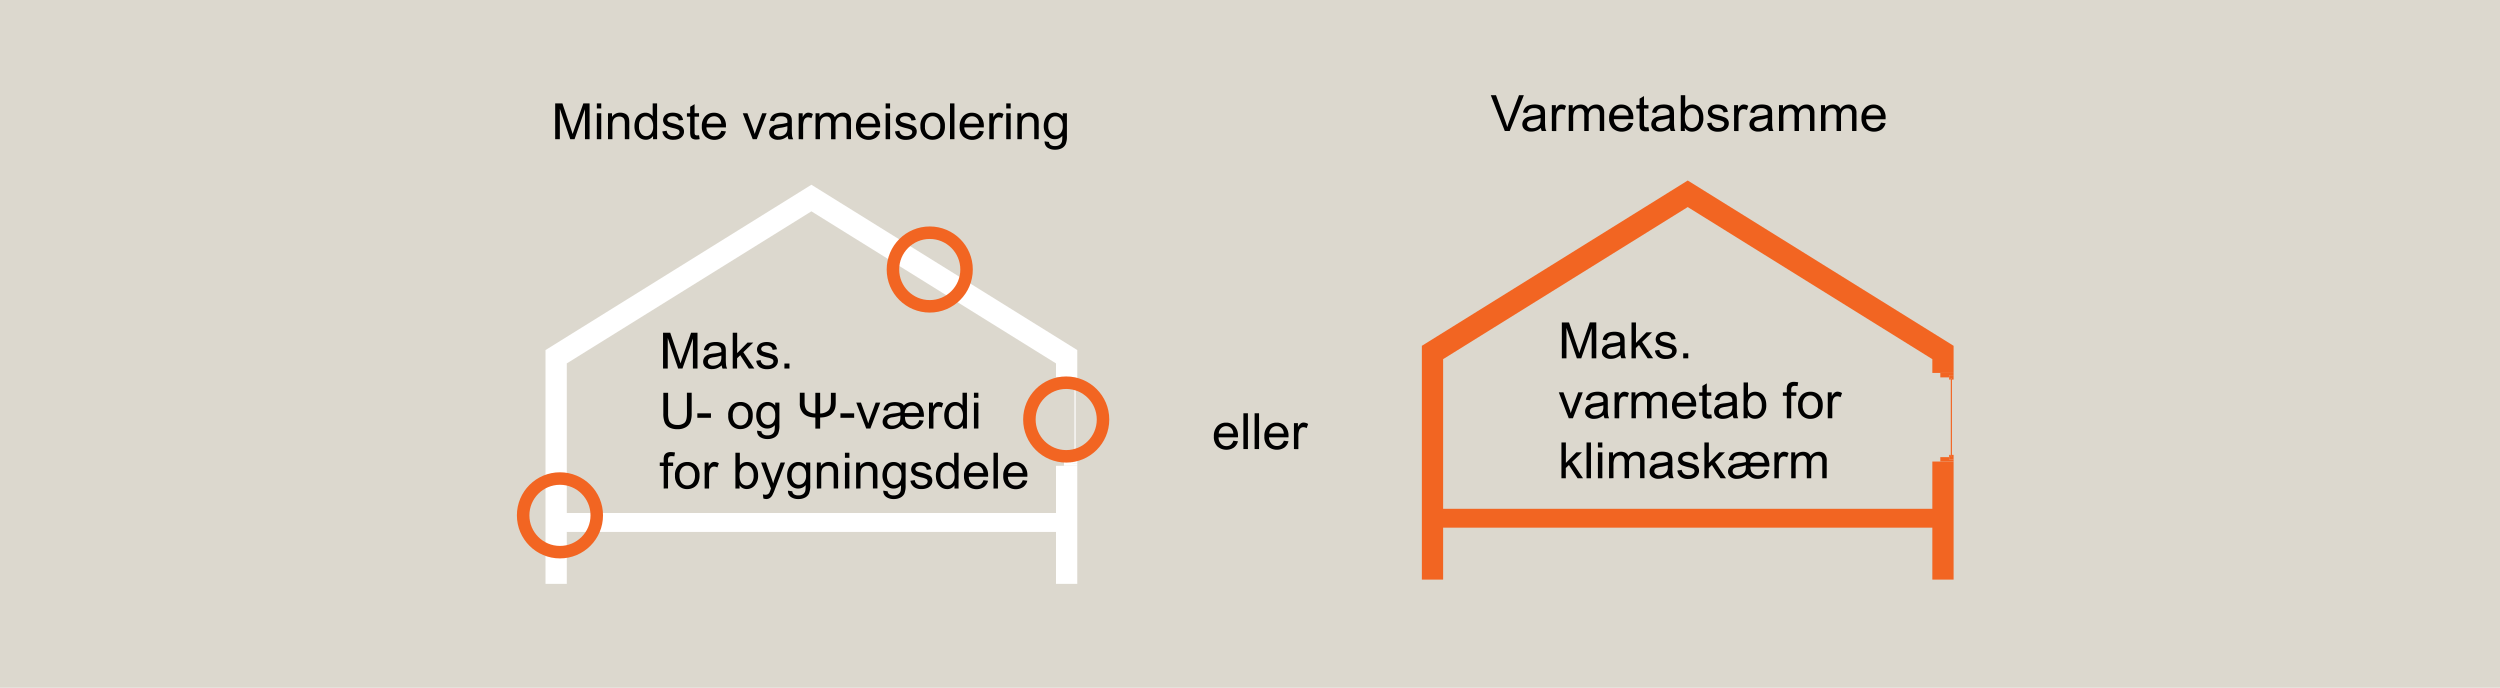 <svg xmlns="http://www.w3.org/2000/svg" viewBox="0 0 1200 330.12"><defs><style>.cls-1,.cls-6{fill:none}.cls-2{clip-path:url(#clip-path)}.cls-3{fill:#dcd8ce}.cls-4{fill:#f26522}.cls-5{fill:#fff}.cls-6{stroke:#f26522;stroke-miterlimit:10;stroke-width:6px}</style><clipPath id="clip-path"><path class="cls-1" d="M0-44.88h1200v702H0z"/></clipPath></defs><title>04_Energikrav-sommerhuse 01 - Outline</title><g class="cls-2" id="Illustration"><path id="Baggrund" class="cls-3" d="M-9.18 0h1223.42v331.12H-9.18z"/><path class="cls-1" d="M131.14-1.12h944.44v616.33H131.14z"/></g><g id="Tekst"><path d="M749.68 172v-17.21h3.45l4.1 12.16c.38 1.14.66 2 .83 2.55.2-.63.51-1.55.92-2.76l4.15-12h3.09V172H764v-14.41L759 172h-2.1l-5-14.62V172zM777.84 170.43a7.62 7.62 0 0 1-2.27 1.41 6.71 6.71 0 0 1-2.35.41 4.58 4.58 0 0 1-3.18-1 3.3 3.3 0 0 1-1.11-2.56 3.37 3.37 0 0 1 .42-1.67 3.47 3.47 0 0 1 1.1-1.21 5.1 5.1 0 0 1 1.53-.7 17.53 17.53 0 0 1 1.89-.31 19.42 19.42 0 0 0 3.8-.73v-.55a2.34 2.34 0 0 0-.6-1.82 3.65 3.65 0 0 0-2.43-.71 3.73 3.73 0 0 0-2.21.52 3.17 3.17 0 0 0-1.06 1.85l-2.08-.28a5 5 0 0 1 .93-2.14 4.08 4.08 0 0 1 1.88-1.26 8.53 8.53 0 0 1 2.85-.44 7.58 7.58 0 0 1 2.61.38 3.41 3.41 0 0 1 1.48.94 3.2 3.2 0 0 1 .66 1.44 11.75 11.75 0 0 1 .11 1.94v2.82a29.41 29.41 0 0 0 .14 3.72 4.84 4.84 0 0 0 .53 1.49h-2.22a4.63 4.63 0 0 1-.42-1.54zm-.17-4.71a15.43 15.43 0 0 1-3.48.8 9 9 0 0 0-1.86.42 1.83 1.83 0 0 0-.83.69 1.76 1.76 0 0 0-.3 1 1.8 1.8 0 0 0 .64 1.41 2.82 2.82 0 0 0 1.89.56 4.49 4.49 0 0 0 2.19-.53 3.28 3.28 0 0 0 1.4-1.46 5 5 0 0 0 .35-2.11zM783.13 172v-17.21h2.13v9.8l5-5.07h2.75l-4.8 4.62 5.29 7.83h-2.63l-4.15-6.36-1.5 1.43V172zM794.38 168.26l2.1-.33a2.94 2.94 0 0 0 1 1.92 3.48 3.48 0 0 0 2.26.67 3.38 3.38 0 0 0 2.18-.59 1.79 1.79 0 0 0 .71-1.39 1.28 1.28 0 0 0-.63-1.13 9.33 9.33 0 0 0-2.17-.71 19 19 0 0 1-3.25-1 3.16 3.16 0 0 1-1.45-4.39 3.37 3.37 0 0 1 1-1.18 4.22 4.22 0 0 1 1.36-.61 6.37 6.37 0 0 1 1.83-.26 7.12 7.12 0 0 1 2.6.43 3.47 3.47 0 0 1 1.65 1.14 4.43 4.43 0 0 1 .73 1.93l-2.08.28a2.25 2.25 0 0 0-.82-1.5 3 3 0 0 0-1.92-.54 3.48 3.48 0 0 0-2.09.48 1.38 1.38 0 0 0-.63 1.12 1.17 1.17 0 0 0 .26.74 1.74 1.74 0 0 0 .81.56c.22.08.84.26 1.88.54a27.68 27.68 0 0 1 3.16 1 3.23 3.23 0 0 1 1.4 1.11 3.06 3.06 0 0 1 .51 1.8 3.48 3.48 0 0 1-.63 2 4 4 0 0 1-1.79 1.44 6.56 6.56 0 0 1-2.65.51 5.9 5.9 0 0 1-3.73-1 4.64 4.64 0 0 1-1.6-3.04zM807.94 172v-2.4h2.42v2.4zM753 200.77l-4.78-12.45h2.24l2.7 7.46c.29.8.56 1.64.8 2.51.19-.66.46-1.45.8-2.37l2.79-7.6h2.19L755 200.77zM769.78 199.23a7.78 7.78 0 0 1-2.28 1.41 6.65 6.65 0 0 1-2.34.41 4.58 4.58 0 0 1-3.18-1 3.3 3.3 0 0 1-1.12-2.56 3.45 3.45 0 0 1 1.52-2.88 5.27 5.27 0 0 1 1.54-.7 16.69 16.69 0 0 1 1.89-.31 20.06 20.06 0 0 0 3.79-.73v-.55a2.34 2.34 0 0 0-.61-1.82 3.6 3.6 0 0 0-2.42-.71 3.79 3.79 0 0 0-2.22.52 3.17 3.17 0 0 0-1.06 1.85l-2.08-.28a5 5 0 0 1 .94-2.14 4.08 4.08 0 0 1 1.88-1.26 8.53 8.53 0 0 1 2.85-.44 7.58 7.58 0 0 1 2.61.38 3.47 3.47 0 0 1 1.48.94 3.42 3.42 0 0 1 .66 1.44 12.09 12.09 0 0 1 .1 1.94v2.82a29.41 29.41 0 0 0 .14 3.72 4.61 4.61 0 0 0 .54 1.49h-2.22a4.41 4.41 0 0 1-.41-1.54zm-.18-4.71a15.32 15.32 0 0 1-3.47.8 8.72 8.72 0 0 0-1.86.42 1.92 1.92 0 0 0-.84.69 1.76 1.76 0 0 0-.3 1 1.81 1.81 0 0 0 .65 1.41 2.82 2.82 0 0 0 1.89.56 4.45 4.45 0 0 0 2.18-.53 3.36 3.36 0 0 0 1.41-1.46 5.05 5.05 0 0 0 .34-2.11zM775 200.77v-12.45h2v1.89a5.08 5.08 0 0 1 1.35-1.74 2.32 2.32 0 0 1 1.37-.43 4.2 4.2 0 0 1 2.18.68l-.73 2a3.11 3.11 0 0 0-1.56-.46 2 2 0 0 0-1.25.42 2.29 2.29 0 0 0-.8 1.15 8.36 8.36 0 0 0-.35 2.46v6.52zM783.12 200.77v-12.45H785v1.75a4.48 4.48 0 0 1 3.81-2 4.12 4.12 0 0 1 2.29.58 3.14 3.14 0 0 1 1.26 1.6 4.51 4.51 0 0 1 3.88-2.18 3.86 3.86 0 0 1 2.87 1 4.36 4.36 0 0 1 1 3.16v8.54H798v-7.84a5.64 5.64 0 0 0-.21-1.82 1.82 1.82 0 0 0-.75-.9 2.33 2.33 0 0 0-1.28-.34 3 3 0 0 0-2.2.87 3.87 3.87 0 0 0-.87 2.8v7.23h-2.13v-8.09a3.53 3.53 0 0 0-.52-2.11 2 2 0 0 0-1.7-.7 3.11 3.11 0 0 0-1.66.47 2.66 2.66 0 0 0-1.11 1.37 7.63 7.63 0 0 0-.34 2.6v6.46zM811.89 196.76l2.2.27a5.34 5.34 0 0 1-1.93 3 5.86 5.86 0 0 1-3.59 1.05 5.76 5.76 0 0 1-4.37-1.68 6.52 6.52 0 0 1-1.62-4.72 6.86 6.86 0 0 1 1.63-4.87 5.55 5.55 0 0 1 4.24-1.74 5.38 5.38 0 0 1 4.11 1.7 6.71 6.71 0 0 1 1.6 4.78v.57h-9.37a4.79 4.79 0 0 0 1.17 3.14 3.53 3.53 0 0 0 2.63 1.09 3.34 3.34 0 0 0 2-.61 4.07 4.07 0 0 0 1.3-1.98zm-7-3.41h7a4.16 4.16 0 0 0-.8-2.35 3.26 3.26 0 0 0-2.64-1.22 3.36 3.36 0 0 0-2.46 1 3.83 3.83 0 0 0-1.09 2.57zM821.41 198.88l.3 1.87a8.15 8.15 0 0 1-1.6.18 3.7 3.7 0 0 1-1.8-.36 2 2 0 0 1-.9-.95 7.63 7.63 0 0 1-.26-2.49V190h-1.56v-1.65h1.56v-3.08l2.12-1.26v4.34h2.14V190h-2.14v7.27a3.51 3.51 0 0 0 .11 1.16.92.92 0 0 0 .37.41 1.42 1.42 0 0 0 .72.16 6.45 6.45 0 0 0 .94-.12zM831.68 199.23a7.62 7.62 0 0 1-2.27 1.41 6.71 6.71 0 0 1-2.35.41 4.58 4.58 0 0 1-3.18-1 3.3 3.3 0 0 1-1.11-2.56 3.37 3.37 0 0 1 .42-1.67 3.3 3.3 0 0 1 1.1-1.21 5.1 5.1 0 0 1 1.53-.7 17.53 17.53 0 0 1 1.89-.31 20.38 20.38 0 0 0 3.8-.73v-.55a2.34 2.34 0 0 0-.6-1.82 3.65 3.65 0 0 0-2.43-.71 3.79 3.79 0 0 0-2.22.52 3.16 3.16 0 0 0-1 1.85l-2.09-.28a5 5 0 0 1 .94-2.14 4.08 4.08 0 0 1 1.88-1.26 8.53 8.53 0 0 1 2.85-.44 7.58 7.58 0 0 1 2.61.38 3.47 3.47 0 0 1 1.48.94 3.2 3.2 0 0 1 .66 1.44 11.75 11.75 0 0 1 .11 1.94v2.82a30.21 30.21 0 0 0 .13 3.72 4.61 4.61 0 0 0 .54 1.49h-2.22a4.63 4.63 0 0 1-.47-1.54zm-.17-4.71a15.43 15.43 0 0 1-3.48.8 9 9 0 0 0-1.86.42 1.92 1.92 0 0 0-.84.69 1.83 1.83 0 0 0-.29 1 1.8 1.8 0 0 0 .64 1.41 2.82 2.82 0 0 0 1.89.56 4.49 4.49 0 0 0 2.19-.53 3.39 3.39 0 0 0 1.4-1.46 5 5 0 0 0 .35-2.11zM838.92 200.77h-2v-17.18h2.12v6.13a4.23 4.23 0 0 1 3.45-1.68 5.29 5.29 0 0 1 2.19.47 4.33 4.33 0 0 1 1.7 1.3 6.14 6.14 0 0 1 1.05 2 8.32 8.32 0 0 1 .38 2.53 7.12 7.12 0 0 1-1.6 4.95 5 5 0 0 1-3.83 1.74 4 4 0 0 1-3.49-1.84zm0-6.32a6.44 6.44 0 0 0 .61 3.24 3.06 3.06 0 0 0 5.13.43 5.44 5.44 0 0 0 1-3.58 5.51 5.51 0 0 0-1-3.6 3 3 0 0 0-2.36-1.16 3.09 3.09 0 0 0-2.42 1.2 5.28 5.28 0 0 0-.98 3.47zM857.66 200.77V190h-1.88v-1.65h1.88V187a5.65 5.65 0 0 1 .23-1.86 2.64 2.64 0 0 1 1.08-1.33 3.94 3.94 0 0 1 2.17-.51 10.62 10.62 0 0 1 2 .21l-.32 1.84a7 7 0 0 0-1.26-.12 1.9 1.9 0 0 0-1.37.41 2.21 2.21 0 0 0-.4 1.54v1.14h2.45V190h-2.45v10.8zM863.09 194.55a6.38 6.38 0 0 1 1.94-5.12 5.85 5.85 0 0 1 4-1.39 5.64 5.64 0 0 1 4.23 1.68 6.37 6.37 0 0 1 1.65 4.65 8.24 8.24 0 0 1-.73 3.78 5.14 5.14 0 0 1-2.12 2.14 6.14 6.14 0 0 1-3 .76 5.68 5.68 0 0 1-4.26-1.67 6.64 6.64 0 0 1-1.71-4.83zm2.19 0a5.3 5.3 0 0 0 1.05 3.58 3.4 3.4 0 0 0 2.65 1.19 3.36 3.36 0 0 0 2.64-1.2 5.4 5.4 0 0 0 1-3.64 5.09 5.09 0 0 0-1.06-3.5 3.53 3.53 0 0 0-5.28 0 5.26 5.26 0 0 0-1 3.57zM877.33 200.77v-12.45h1.91v1.89a5.08 5.08 0 0 1 1.36-1.74 2.31 2.31 0 0 1 1.4-.47 4.21 4.21 0 0 1 2.19.68l-.73 2a3.11 3.11 0 0 0-1.56-.46 2 2 0 0 0-1.26.42 2.28 2.28 0 0 0-.79 1.15 8 8 0 0 0-.35 2.46v6.52zM749.49 229.57v-17.18h2.13v9.8l5-5.07h2.76l-4.8 4.62 5.28 7.83h-2.62l-4.15-6.36-1.5 1.43v4.93zM761.54 229.57v-17.18h2.13v17.18zM767 214.82v-2.43h2.13v2.43zm0 14.75v-12.45h2.13v12.45zM772.35 229.57v-12.45h1.9v1.75a4.44 4.44 0 0 1 1.57-1.47 4.49 4.49 0 0 1 2.24-.56 4.12 4.12 0 0 1 2.29.58 3.14 3.14 0 0 1 1.26 1.6 4.51 4.51 0 0 1 3.87-2.18 3.83 3.83 0 0 1 2.88 1 4.34 4.34 0 0 1 1 3.16v8.54h-2.11v-7.84a5.64 5.64 0 0 0-.21-1.82 1.82 1.82 0 0 0-.75-.9 2.36 2.36 0 0 0-1.28-.34 3 3 0 0 0-2.2.87 3.87 3.87 0 0 0-.87 2.8v7.23h-2.13v-8.09a3.6 3.6 0 0 0-.52-2.11 2 2 0 0 0-1.71-.7 3.16 3.16 0 0 0-1.66.47 2.7 2.7 0 0 0-1.1 1.37 7.59 7.59 0 0 0-.35 2.6v6.46zM800.71 228a7.62 7.62 0 0 1-2.27 1.41 6.71 6.71 0 0 1-2.35.41 4.58 4.58 0 0 1-3.18-1 3.3 3.3 0 0 1-1.11-2.56 3.37 3.37 0 0 1 .42-1.67 3.3 3.3 0 0 1 1.1-1.21 5.1 5.1 0 0 1 1.53-.7 15.31 15.31 0 0 1 1.89-.31 20.38 20.38 0 0 0 3.8-.73v-.55a2.34 2.34 0 0 0-.6-1.82 3.65 3.65 0 0 0-2.43-.71 3.79 3.79 0 0 0-2.22.52 3.16 3.16 0 0 0-1 1.85l-2.08-.28a5 5 0 0 1 .93-2.14 4.08 4.08 0 0 1 1.88-1.26 8.53 8.53 0 0 1 2.85-.44 7.58 7.58 0 0 1 2.61.38 3.47 3.47 0 0 1 1.48.94 3.2 3.2 0 0 1 .66 1.44 11.67 11.67 0 0 1 .11 1.94v2.81a27.59 27.59 0 0 0 .14 3.73 4.59 4.59 0 0 0 .53 1.49h-2.22a4.63 4.63 0 0 1-.47-1.54zm-.17-4.71a15.43 15.43 0 0 1-3.48.8 9 9 0 0 0-1.86.42 1.92 1.92 0 0 0-.84.69 1.83 1.83 0 0 0-.29 1 1.8 1.8 0 0 0 .64 1.41 2.82 2.82 0 0 0 1.89.56 4.49 4.49 0 0 0 2.19-.53 3.39 3.39 0 0 0 1.4-1.46 5 5 0 0 0 .35-2.11zM805.14 225.85l2.1-.32a2.94 2.94 0 0 0 1 1.92 3.48 3.48 0 0 0 2.26.67 3.32 3.32 0 0 0 2.18-.6 1.75 1.75 0 0 0 .71-1.38 1.28 1.28 0 0 0-.63-1.13 9.15 9.15 0 0 0-2.17-.71 19.3 19.3 0 0 1-3.25-1 3.16 3.16 0 0 1-1.45-4.39 3.37 3.37 0 0 1 1-1.18 4.32 4.32 0 0 1 1.36-.61 6.39 6.39 0 0 1 1.84-.26 7.1 7.1 0 0 1 2.59.43 3.47 3.47 0 0 1 1.65 1.14 4.43 4.43 0 0 1 .73 1.93l-2.08.28a2.25 2.25 0 0 0-.82-1.5 3 3 0 0 0-1.92-.54 3.48 3.48 0 0 0-2.09.48 1.38 1.38 0 0 0-.63 1.12 1.17 1.17 0 0 0 .26.74 1.73 1.73 0 0 0 .82.56c.21.08.83.26 1.87.54a27.68 27.68 0 0 1 3.16 1 3.23 3.23 0 0 1 1.4 1.11 3 3 0 0 1 .51 1.8 3.54 3.54 0 0 1-.62 2 4.07 4.07 0 0 1-1.8 1.44 6.56 6.56 0 0 1-2.65.51 5.9 5.9 0 0 1-3.73-1 4.64 4.64 0 0 1-1.6-3.05zM818.11 229.57v-17.18h2.13v9.8l5-5.07H828l-4.8 4.62 5.28 7.83h-2.62l-4.15-6.36-1.5 1.43v4.93zM849.11 225.76a5.41 5.41 0 0 1-5.53 4.09 5.89 5.89 0 0 1-2.63-.56 6 6 0 0 1-2-1.76 8.78 8.78 0 0 1-2.49 1.76 6.64 6.64 0 0 1-2.71.56 4.47 4.47 0 0 1-3.17-1 3.3 3.3 0 0 1-1.13-2.52 3.37 3.37 0 0 1 .59-1.89 3.69 3.69 0 0 1 1.63-1.35 13.62 13.62 0 0 1 3.34-.75 20.33 20.33 0 0 0 3-.57v-.48a2.79 2.79 0 0 0-.62-2.07 3.13 3.13 0 0 0-2.17-.59 5.24 5.24 0 0 0-1.74.25 2.07 2.07 0 0 0-1 .69 3.9 3.9 0 0 0-.56 1.45l-2.07-.25a5.67 5.67 0 0 1 1-2.17 3.93 3.93 0 0 1 1.78-1.26 8.55 8.55 0 0 1 5.89.13 3 3 0 0 1 1.17 1.09 5.17 5.17 0 0 1 1.71-1.25 5.75 5.75 0 0 1 2.32-.43 5.24 5.24 0 0 1 3.17.92 5.36 5.36 0 0 1 1.83 2.43 8.21 8.21 0 0 1 .58 3v.72h-9.07a5.64 5.64 0 0 0 .42 2.45 3.2 3.2 0 0 0 1.26 1.27 3.72 3.72 0 0 0 1.91.51 3.19 3.19 0 0 0 2.07-.69 3.59 3.59 0 0 0 1.16-2zM838 223.32a19.77 19.77 0 0 1-3.81.86 4.07 4.07 0 0 0-1.81.6 1.72 1.72 0 0 0-.7 1.44 1.82 1.82 0 0 0 .63 1.4 2.61 2.61 0 0 0 1.82.57 4.22 4.22 0 0 0 2.37-.67 3.13 3.13 0 0 0 1.32-1.67 11 11 0 0 0 .18-2.53zm2.08-1.17H847a4.16 4.16 0 0 0-1.06-2.71 3.25 3.25 0 0 0-2.34-.85 3.29 3.29 0 0 0-2.44.94 3.84 3.84 0 0 0-1.09 2.62zM851.71 229.57v-12.45h1.92V219a5.2 5.2 0 0 1 1.35-1.74 2.34 2.34 0 0 1 1.37-.43 4.21 4.21 0 0 1 2.19.68l-.74 2a3.11 3.11 0 0 0-1.56-.46 2 2 0 0 0-1.25.42 2.28 2.28 0 0 0-.79 1.15 8 8 0 0 0-.36 2.46v6.52zM859.8 229.57v-12.45h1.91v1.75a4.44 4.44 0 0 1 3.8-2 4.07 4.07 0 0 1 2.29.58 3 3 0 0 1 1.26 1.6 4.54 4.54 0 0 1 3.88-2.18 3.8 3.8 0 0 1 2.87 1 4.34 4.34 0 0 1 1 3.16v8.54h-2.11v-7.84a6 6 0 0 0-.2-1.82 1.82 1.82 0 0 0-.75-.9 2.36 2.36 0 0 0-1.28-.34 3 3 0 0 0-2.2.87 3.87 3.87 0 0 0-.88 2.8v7.23h-2.12v-8.09a3.6 3.6 0 0 0-.52-2.11 2 2 0 0 0-1.71-.7 3.13 3.13 0 0 0-1.66.47 2.6 2.6 0 0 0-1.1 1.37 7.59 7.59 0 0 0-.35 2.6v6.46zM722.31 62.89l-6.72-17.18h2.49l4.5 12.48c.36 1 .67 1.94.91 2.81.27-.93.58-1.87.93-2.81l4.69-12.48h2.34l-6.79 17.18zM739.63 61.36a8 8 0 0 1-2.27 1.4 6.53 6.53 0 0 1-2.35.41 4.58 4.58 0 0 1-3.18-1 3.3 3.3 0 0 1-1.11-2.56 3.45 3.45 0 0 1 1.52-2.88 4.85 4.85 0 0 1 1.53-.69 14.61 14.61 0 0 1 1.89-.32 19.58 19.58 0 0 0 3.8-.73v-.55a2.31 2.31 0 0 0-.61-1.82 3.6 3.6 0 0 0-2.42-.71 3.79 3.79 0 0 0-2.22.52 3.22 3.22 0 0 0-1.06 1.85l-2.07-.28a5 5 0 0 1 .94-2.14 4.08 4.08 0 0 1 1.88-1.26 8.53 8.53 0 0 1 2.85-.44 7.58 7.58 0 0 1 2.61.38 3.47 3.47 0 0 1 1.48.94 3.42 3.42 0 0 1 .66 1.44 11.75 11.75 0 0 1 .11 1.94v2.82a30.21 30.21 0 0 0 .13 3.72 4.61 4.61 0 0 0 .54 1.49h-2.22a4.64 4.64 0 0 1-.43-1.53zm-.17-4.72a15.57 15.57 0 0 1-3.48.8 8.72 8.72 0 0 0-1.86.42 1.92 1.92 0 0 0-.84.69 1.75 1.75 0 0 0-.29 1 1.8 1.8 0 0 0 .64 1.41 2.82 2.82 0 0 0 1.89.56 4.49 4.49 0 0 0 2.19-.53 3.39 3.39 0 0 0 1.4-1.46 5 5 0 0 0 .35-2.11zM744.88 62.89V50.45h1.92v1.88a5.2 5.2 0 0 1 1.35-1.74 2.34 2.34 0 0 1 1.37-.43 4.23 4.23 0 0 1 2.19.68l-.74 2a3.11 3.11 0 0 0-1.56-.46 2 2 0 0 0-1.25.42 2.22 2.22 0 0 0-.79 1.15 8 8 0 0 0-.36 2.46v6.52zM753 62.89V50.45h1.9v1.74a4.48 4.48 0 0 1 3.81-2 4.18 4.18 0 0 1 2.29.58 3 3 0 0 1 1.26 1.6 4.53 4.53 0 0 1 3.88-2.18 3.86 3.86 0 0 1 2.87 1 4.36 4.36 0 0 1 1 3.16v8.54h-2.12v-7.84a5.64 5.64 0 0 0-.21-1.82 1.77 1.77 0 0 0-.75-.9 2.42 2.42 0 0 0-1.28-.34 2.94 2.94 0 0 0-2.19.88 3.78 3.78 0 0 0-.88 2.79v7.23h-2.13V54.8a3.48 3.48 0 0 0-.52-2.1 2 2 0 0 0-1.7-.71 3.13 3.13 0 0 0-1.66.47 2.66 2.66 0 0 0-1.11 1.37 7.63 7.63 0 0 0-.34 2.6v6.46zM781.74 58.88l2.2.27a5.34 5.34 0 0 1-1.93 3 6.58 6.58 0 0 1-8-.63 6.52 6.52 0 0 1-1.62-4.72 6.81 6.81 0 0 1 1.64-4.87 5.53 5.53 0 0 1 4.23-1.74 5.42 5.42 0 0 1 4.12 1.7 6.75 6.75 0 0 1 1.62 4.75v.57h-9.37a4.79 4.79 0 0 0 1.17 3.14 3.55 3.55 0 0 0 2.63 1.09 3.32 3.32 0 0 0 2-.61 4.07 4.07 0 0 0 1.31-1.95zm-7-3.41h7a4.16 4.16 0 0 0-.8-2.35 3.26 3.26 0 0 0-2.64-1.22 3.38 3.38 0 0 0-2.46 1 3.83 3.83 0 0 0-1.09 2.57zM791.26 61l.31 1.87a8.33 8.33 0 0 1-1.61.18 3.73 3.73 0 0 1-1.8-.36 2.11 2.11 0 0 1-.9-.95 7.63 7.63 0 0 1-.26-2.49v-7.16h-1.56v-1.64H787v-3.09l2.12-1.26v4.35h2.14v1.64h-2.14v7.27a3.83 3.83 0 0 0 .11 1.16.87.87 0 0 0 .37.41 1.34 1.34 0 0 0 .73.16 6.46 6.46 0 0 0 .93-.09zM801.54 61.36a8 8 0 0 1-2.28 1.4 6.49 6.49 0 0 1-2.35.41 4.58 4.58 0 0 1-3.18-1 3.3 3.3 0 0 1-1.11-2.56 3.37 3.37 0 0 1 .42-1.67 3.47 3.47 0 0 1 1.1-1.21 4.85 4.85 0 0 1 1.53-.69 14.93 14.93 0 0 1 1.89-.32 19.42 19.42 0 0 0 3.8-.73v-.55a2.34 2.34 0 0 0-.6-1.82 3.63 3.63 0 0 0-2.43-.71 3.73 3.73 0 0 0-2.21.52 3.17 3.17 0 0 0-1.06 1.85L793 54a5 5 0 0 1 .93-2.14 4.08 4.08 0 0 1 1.88-1.26 8.53 8.53 0 0 1 2.85-.44 7.58 7.58 0 0 1 2.61.38 3.41 3.41 0 0 1 1.48.94 3.2 3.2 0 0 1 .66 1.44 11.75 11.75 0 0 1 .11 1.94v2.82a29.41 29.41 0 0 0 .14 3.72 4.84 4.84 0 0 0 .53 1.49H802a4.41 4.41 0 0 1-.46-1.53zm-.18-4.72a15.43 15.43 0 0 1-3.48.8 8.74 8.74 0 0 0-1.85.42 1.81 1.81 0 0 0-.84.69 1.76 1.76 0 0 0-.3 1 1.8 1.8 0 0 0 .64 1.41 2.82 2.82 0 0 0 1.89.56 4.49 4.49 0 0 0 2.19-.53 3.28 3.28 0 0 0 1.4-1.46 5 5 0 0 0 .35-2.11zM808.77 62.89h-2V45.71h2.13v6.13a4.21 4.21 0 0 1 3.44-1.68 5.29 5.29 0 0 1 2.19.47 4.42 4.42 0 0 1 1.7 1.3 6.14 6.14 0 0 1 1 2 8.32 8.32 0 0 1 .38 2.53 7.07 7.07 0 0 1-1.6 5 5 5 0 0 1-3.83 1.74 4 4 0 0 1-3.49-1.84zm0-6.32a6.44 6.44 0 0 0 .61 3.24 3.06 3.06 0 0 0 5.14.43 5.48 5.48 0 0 0 1-3.58 5.51 5.51 0 0 0-1-3.6 3 3 0 0 0-2.36-1.16 3.06 3.06 0 0 0-2.41 1.2 5.22 5.22 0 0 0-1 3.47zM819.43 59.18l2.1-.33a2.94 2.94 0 0 0 1 1.92 3.48 3.48 0 0 0 2.26.67 3.38 3.38 0 0 0 2.18-.59 1.79 1.79 0 0 0 .71-1.39 1.29 1.29 0 0 0-.63-1.13 9.15 9.15 0 0 0-2.17-.71 19.3 19.3 0 0 1-3.25-1 3.16 3.16 0 0 1-1.45-4.39 3.37 3.37 0 0 1 1-1.18 4.32 4.32 0 0 1 1.36-.61 6.39 6.39 0 0 1 1.84-.26 7.1 7.1 0 0 1 2.59.43 3.47 3.47 0 0 1 1.65 1.14 4.43 4.43 0 0 1 .73 1.93l-2.08.28a2.25 2.25 0 0 0-.82-1.5 3 3 0 0 0-1.92-.54 3.48 3.48 0 0 0-2.09.48 1.38 1.38 0 0 0-.63 1.12 1.17 1.17 0 0 0 .26.74 1.73 1.73 0 0 0 .82.56c.21.08.83.26 1.87.54a27.68 27.68 0 0 1 3.16 1 3.31 3.31 0 0 1 1.4 1.11 3.06 3.06 0 0 1 .51 1.8 3.54 3.54 0 0 1-.62 2 4.07 4.07 0 0 1-1.8 1.44 6.56 6.56 0 0 1-2.65.51 5.9 5.9 0 0 1-3.73-1 4.64 4.64 0 0 1-1.6-3.04zM832.36 62.89V50.45h1.92v1.88a5.2 5.2 0 0 1 1.35-1.74 2.34 2.34 0 0 1 1.37-.43 4.21 4.21 0 0 1 2.19.68l-.74 2a3.11 3.11 0 0 0-1.56-.46 2 2 0 0 0-1.25.42 2.22 2.22 0 0 0-.79 1.15 8 8 0 0 0-.36 2.46v6.52zM848.65 61.36a8 8 0 0 1-2.28 1.4 6.49 6.49 0 0 1-2.35.41 4.58 4.58 0 0 1-3.18-1 3.3 3.3 0 0 1-1.11-2.56 3.37 3.37 0 0 1 .42-1.67 3.47 3.47 0 0 1 1.1-1.21 4.85 4.85 0 0 1 1.53-.69 14.93 14.93 0 0 1 1.89-.32 19.42 19.42 0 0 0 3.8-.73v-.55a2.34 2.34 0 0 0-.6-1.82 3.63 3.63 0 0 0-2.43-.71 3.73 3.73 0 0 0-2.21.52 3.17 3.17 0 0 0-1.06 1.85L840.1 54a5.09 5.09 0 0 1 .93-2.14 4.08 4.08 0 0 1 1.88-1.26 8.53 8.53 0 0 1 2.85-.44 7.58 7.58 0 0 1 2.61.38 3.41 3.41 0 0 1 1.48.94 3.2 3.2 0 0 1 .66 1.44 11.75 11.75 0 0 1 .11 1.94v2.82a29.41 29.41 0 0 0 .14 3.72 4.84 4.84 0 0 0 .53 1.49h-2.22a4.41 4.41 0 0 1-.42-1.53zm-.18-4.72a15.29 15.29 0 0 1-3.48.8 8.74 8.74 0 0 0-1.85.42 1.81 1.81 0 0 0-.84.69 1.76 1.76 0 0 0-.3 1 1.8 1.8 0 0 0 .64 1.41 2.82 2.82 0 0 0 1.89.56 4.49 4.49 0 0 0 2.19-.53 3.36 3.36 0 0 0 1.41-1.46 5.22 5.22 0 0 0 .34-2.11zM853.92 62.89V50.45h1.9v1.74a4.48 4.48 0 0 1 3.81-2 4.2 4.2 0 0 1 2.29.58 3.14 3.14 0 0 1 1.26 1.6 4.51 4.51 0 0 1 3.88-2.18 3.86 3.86 0 0 1 2.87 1 4.36 4.36 0 0 1 1 3.16v8.54h-2.12v-7.84a5.64 5.64 0 0 0-.21-1.82 1.82 1.82 0 0 0-.75-.9 2.42 2.42 0 0 0-1.28-.34 3 3 0 0 0-2.2.88 3.82 3.82 0 0 0-.87 2.79v7.23h-2.13V54.8a3.48 3.48 0 0 0-.52-2.1 2 2 0 0 0-1.7-.71 3.11 3.11 0 0 0-1.66.47 2.66 2.66 0 0 0-1.11 1.37 7.63 7.63 0 0 0-.34 2.6v6.46zM874.09 62.89V50.45H876v1.74a4.44 4.44 0 0 1 3.8-2 4.18 4.18 0 0 1 2.29.58 3 3 0 0 1 1.26 1.6 4.54 4.54 0 0 1 3.88-2.18 3.84 3.84 0 0 1 2.87 1 4.36 4.36 0 0 1 1 3.16v8.54H889v-7.84a6 6 0 0 0-.2-1.82 1.82 1.82 0 0 0-.75-.9 2.44 2.44 0 0 0-1.28-.34 3 3 0 0 0-2.2.88 3.78 3.78 0 0 0-.88 2.79v7.23h-2.13V54.8a3.48 3.48 0 0 0-.52-2.1 2 2 0 0 0-1.7-.71 3.13 3.13 0 0 0-1.66.47 2.66 2.66 0 0 0-1.11 1.37 7.88 7.88 0 0 0-.34 2.6v6.46zM902.86 58.88l2.2.27a5.29 5.29 0 0 1-1.93 3 6.58 6.58 0 0 1-8-.63 6.51 6.51 0 0 1-1.61-4.72 6.81 6.81 0 0 1 1.63-4.87 5.54 5.54 0 0 1 4.23-1.74 5.42 5.42 0 0 1 4.12 1.7 6.75 6.75 0 0 1 1.59 4.78v.57h-9.36a4.74 4.74 0 0 0 1.17 3.14 3.51 3.51 0 0 0 2.62 1.09 3.32 3.32 0 0 0 2-.61 4.07 4.07 0 0 0 1.34-1.98zm-7-3.41h7a4.23 4.23 0 0 0-.81-2.35 3.24 3.24 0 0 0-2.63-1.22 3.4 3.4 0 0 0-2.47 1 3.82 3.82 0 0 0-1.07 2.57z"/><path class="cls-4" d="M682.49 165.99l127.62-79.35 127.62 79.35v13.02h-10.21v-6.61L810.11 99.39l-117.41 73v71.82h234.82v-22.68h10.21v56.69h-10.21v-24.94H692.7v24.94h-10.21V165.99z"/><path class="cls-4" d="M937.73 220.47v1.06h-6.38v-2.12h4.24v1.06h2.14zM931.35 179.01h6.38v1.06h-2.14v1.07h-4.24v-2.13z"/><path class="cls-4" d="M935.59 181.14v-1.07h2.14v2.13h-.79v-.61h-.56v.61h-.79v-1.06zM935.59 220.47v-2.13h.79v.6h.56v-.6h.79v2.13h-2.14z"/><path class="cls-4" d="M936.94 181.59v37.35h-.56v-37.35h.56z"/><path d="M318.26 176.89v-17.18h3.45l4.1 12.16c.38 1.13.66 2 .83 2.54.2-.62.51-1.54.92-2.75l4.16-11.95h3.08v17.18h-2.21v-14.38l-5 14.38h-2.07l-5-14.63v14.63zM346.43 175.35a8 8 0 0 1-2.28 1.41 6.71 6.71 0 0 1-2.35.41 4.63 4.63 0 0 1-3.18-1 3.31 3.31 0 0 1-1.11-2.56 3.37 3.37 0 0 1 .42-1.67 3.5 3.5 0 0 1 1.1-1.22 5.34 5.34 0 0 1 1.53-.69 15.31 15.31 0 0 1 1.89-.31 20.2 20.2 0 0 0 3.8-.73v-.55a2.33 2.33 0 0 0-.6-1.82 3.58 3.58 0 0 0-2.43-.71 3.73 3.73 0 0 0-2.21.52 3.17 3.17 0 0 0-1.06 1.84l-2.08-.28a5.2 5.2 0 0 1 .93-2.14 4.07 4.07 0 0 1 1.88-1.25 8.53 8.53 0 0 1 2.85-.44 7.58 7.58 0 0 1 2.61.38 3.41 3.41 0 0 1 1.48.94 3.21 3.21 0 0 1 .66 1.43 10.77 10.77 0 0 1 .11 2v2.81a29.41 29.41 0 0 0 .14 3.72 4.89 4.89 0 0 0 .53 1.5h-2.22a4.41 4.41 0 0 1-.41-1.59zm-.18-4.71a15.85 15.85 0 0 1-3.48.8 7.63 7.63 0 0 0-1.85.42 1.83 1.83 0 0 0-1.14 1.69 1.8 1.8 0 0 0 .64 1.4 2.77 2.77 0 0 0 1.89.57 4.39 4.39 0 0 0 2.19-.54 3.26 3.26 0 0 0 1.41-1.46 5.19 5.19 0 0 0 .34-2.11zM351.71 176.89v-17.18h2.13v9.79l5-5.06h2.75l-4.8 4.62 5.29 7.83h-2.63l-4.15-6.37-1.5 1.43v4.94zM363 173.17l2.1-.33a2.94 2.94 0 0 0 1 1.93 3.48 3.48 0 0 0 2.26.66 3.32 3.32 0 0 0 2.18-.59 1.77 1.77 0 0 0 .71-1.39 1.27 1.27 0 0 0-.63-1.12 9 9 0 0 0-2.17-.72 19.54 19.54 0 0 1-3.25-1 3.19 3.19 0 0 1-1.37-1.18 3.22 3.22 0 0 1-.08-3.21 3.28 3.28 0 0 1 1-1.18 4.44 4.44 0 0 1 1.36-.62 6.39 6.39 0 0 1 1.84-.25 7.33 7.33 0 0 1 2.59.42 3.47 3.47 0 0 1 1.65 1.14 4.41 4.41 0 0 1 .73 1.93l-2.08.28a2.25 2.25 0 0 0-.82-1.5 3 3 0 0 0-1.92-.54 3.47 3.47 0 0 0-2.09.49 1.38 1.38 0 0 0-.63 1.12 1.19 1.19 0 0 0 .26.74 1.8 1.8 0 0 0 .82.56c.21.08.83.26 1.88.54a26 26 0 0 1 3.15 1 3.16 3.16 0 0 1 1.4 1.11 3 3 0 0 1 .51 1.8 3.56 3.56 0 0 1-.62 2 4.07 4.07 0 0 1-1.8 1.44 6.54 6.54 0 0 1-2.64.51 6 6 0 0 1-3.74-1 4.66 4.66 0 0 1-1.6-3.04zM376.52 176.89v-2.41h2.42v2.41zM329.71 188.51H332v9.92a11.8 11.8 0 0 1-.59 4.12 5 5 0 0 1-2.14 2.47 7.54 7.54 0 0 1-4 1 8.43 8.43 0 0 1-4-.83 4.8 4.8 0 0 1-2.21-2.41 11.43 11.43 0 0 1-.66-4.31v-9.92h2.29v9.91a9.61 9.61 0 0 0 .42 3.3 3.14 3.14 0 0 0 1.44 1.63 5 5 0 0 0 2.5.58 4.81 4.81 0 0 0 3.61-1.14c.72-.76 1.08-2.21 1.08-4.37zM334.72 200.53v-2.12h6.54v2.12zM349.55 199.46a6.37 6.37 0 0 1 1.94-5.12 5.87 5.87 0 0 1 3.95-1.38 5.67 5.67 0 0 1 4.23 1.68 6.35 6.35 0 0 1 1.64 4.65 8.25 8.25 0 0 1-.72 3.78 5.14 5.14 0 0 1-2.12 2.14 6.31 6.31 0 0 1-3 .76 5.69 5.69 0 0 1-4.27-1.68 6.65 6.65 0 0 1-1.65-4.83zm2.19 0a5.26 5.26 0 0 0 1.05 3.58 3.52 3.52 0 0 0 5.28 0 5.41 5.41 0 0 0 1.06-3.65 5.11 5.11 0 0 0-1.06-3.49 3.53 3.53 0 0 0-5.28 0 5.25 5.25 0 0 0-1.05 3.56zM363.42 206.72l2.07.3a1.91 1.91 0 0 0 .72 1.39 3.57 3.57 0 0 0 2.16.58 3.8 3.8 0 0 0 2.28-.58 2.88 2.88 0 0 0 1.09-1.64 13.92 13.92 0 0 0 .16-2.71 4.42 4.42 0 0 1-3.48 1.63 4.77 4.77 0 0 1-4-1.85 7.15 7.15 0 0 1-1.42-4.45 8.24 8.24 0 0 1 .65-3.28 5.24 5.24 0 0 1 1.89-2.33 5.09 5.09 0 0 1 2.9-.82 4.52 4.52 0 0 1 3.67 1.78v-1.5h2V204a10.08 10.08 0 0 1-.6 4.12 4.3 4.3 0 0 1-1.89 1.91 6.57 6.57 0 0 1-3.19.71 6.14 6.14 0 0 1-3.63-1 3.39 3.39 0 0 1-1.38-3.02zm1.76-7.48a5.41 5.41 0 0 0 1 3.58 3.26 3.26 0 0 0 4.92 0 5.18 5.18 0 0 0 1-3.51 5.07 5.07 0 0 0-1-3.44 3.14 3.14 0 0 0-2.46-1.16 3.11 3.11 0 0 0-2.42 1.14 5 5 0 0 0-1.04 3.39zM383.91 188.51h2.3v4.63c0 1.88.42 3.2 1.26 4a6.48 6.48 0 0 0 3.9 1.34v-9.92h2.3v9.92a6.06 6.06 0 0 0 3.82-1.36c.9-.8 1.34-2.21 1.34-4.22v-4.34h2.31v4.85q0 6.9-7.47 7v5.31h-2.3v-5.31q-3.9-.07-5.68-1.88a6.74 6.74 0 0 1-1.78-4.94zM403.41 200.53v-2.12H410v2.12zM415.79 205.69L411 193.24h2.25l2.7 7.45c.29.81.56 1.65.8 2.51.19-.65.45-1.44.79-2.36l2.79-7.6h2.19l-4.75 12.45zM443.32 201.88a5.41 5.41 0 0 1-5.53 4.09 5.93 5.93 0 0 1-2.64-.56 6.08 6.08 0 0 1-2-1.76 9.1 9.1 0 0 1-2.48 1.76 6.69 6.69 0 0 1-2.72.56 4.51 4.51 0 0 1-3.16-1 3.3 3.3 0 0 1-1.13-2.52 3.37 3.37 0 0 1 .58-1.9 3.7 3.7 0 0 1 1.64-1.34 13.5 13.5 0 0 1 3.34-.75 22.05 22.05 0 0 0 3-.57v-.48a2.8 2.8 0 0 0-.62-2.07 3.11 3.11 0 0 0-2.17-.59 5.45 5.45 0 0 0-1.74.24 2.23 2.23 0 0 0-1.05.7 4 4 0 0 0-.56 1.45l-2.07-.25a5.75 5.75 0 0 1 1-2.17 4 4 0 0 1 1.78-1.26 8.55 8.55 0 0 1 5.89.13 2.77 2.77 0 0 1 1.17 1.09 5.16 5.16 0 0 1 1.72-1.25 5.59 5.59 0 0 1 2.32-.43 5.21 5.21 0 0 1 3.16.92 5.27 5.27 0 0 1 1.84 2.43 8.43 8.43 0 0 1 .58 3v.71h-9.07a5.92 5.92 0 0 0 .42 2.45 3.23 3.23 0 0 0 1.27 1.27 3.69 3.69 0 0 0 1.91.51 3.15 3.15 0 0 0 2.06-.69 3.57 3.57 0 0 0 1.17-1.94zm-11.13-2.44a19.39 19.39 0 0 1-3.81.86 4.11 4.11 0 0 0-1.8.59 1.75 1.75 0 0 0-.7 1.45 1.84 1.84 0 0 0 .62 1.4 2.69 2.69 0 0 0 1.83.56 4.27 4.27 0 0 0 2.37-.66A3.06 3.06 0 0 0 432 202a11 11 0 0 0 .19-2.56zm2.08-1.17h6.91a4.11 4.11 0 0 0-1.07-2.71 3.22 3.22 0 0 0-2.34-.85 3.36 3.36 0 0 0-2.44.93 3.91 3.91 0 0 0-1.06 2.63zM445.92 205.69v-12.45h1.92v1.89a5.26 5.26 0 0 1 1.35-1.75 2.38 2.38 0 0 1 1.37-.42 4.2 4.2 0 0 1 2.18.68l-.73 2a3 3 0 0 0-1.56-.46 2 2 0 0 0-1.25.42 2.25 2.25 0 0 0-.8 1.15 8.36 8.36 0 0 0-.35 2.46v6.52zM462.16 205.69v-1.57a3.93 3.93 0 0 1-3.52 1.85 5 5 0 0 1-2.76-.82 5.41 5.41 0 0 1-1.95-2.29 7.88 7.88 0 0 1-.69-3.38 8.7 8.7 0 0 1 .63-3.38 4.81 4.81 0 0 1 1.88-2.33 5 5 0 0 1 2.8-.81 4.16 4.16 0 0 1 3.46 1.71v-6.16h2.12v17.18zm-6.73-6.21a5.41 5.41 0 0 0 1 3.57 3.08 3.08 0 0 0 2.41 1.18 3 3 0 0 0 2.37-1.13 5.17 5.17 0 0 0 1-3.45 5.84 5.84 0 0 0-1-3.75 3.05 3.05 0 0 0-2.45-1.19 3 3 0 0 0-2.37 1.14 5.69 5.69 0 0 0-.96 3.63zM467.49 190.93v-2.42h2.13v2.42zm0 14.76v-12.45h2.13v12.45zM318.57 234.49v-10.81h-1.88V222h1.88v-1.32a5.81 5.81 0 0 1 .22-1.87 2.79 2.79 0 0 1 1.08-1.33A3.94 3.94 0 0 1 322 217a10.62 10.62 0 0 1 2 .21l-.32 1.84a8 8 0 0 0-1.25-.11 1.87 1.87 0 0 0-1.38.41 2.23 2.23 0 0 0-.4 1.53V222h2.45v1.64h-2.45v10.81zM324 228.26a6.4 6.4 0 0 1 1.94-5.12 5.89 5.89 0 0 1 3.95-1.38 5.68 5.68 0 0 1 4.24 1.68 6.39 6.39 0 0 1 1.64 4.65 8.11 8.11 0 0 1-.73 3.78 5.12 5.12 0 0 1-2.11 2.14 6.32 6.32 0 0 1-3 .76 5.66 5.66 0 0 1-4.26-1.68 6.67 6.67 0 0 1-1.67-4.83zm2.19 0a5.26 5.26 0 0 0 1.05 3.58 3.39 3.39 0 0 0 2.65 1.19 3.35 3.35 0 0 0 2.64-1.19 5.41 5.41 0 0 0 1.05-3.65 5.06 5.06 0 0 0-1.06-3.49 3.34 3.34 0 0 0-2.63-1.19 3.41 3.41 0 0 0-2.65 1.18 5.25 5.25 0 0 0-1.06 3.57zM338.23 234.49V222h1.92v1.89a5.26 5.26 0 0 1 1.35-1.75 2.38 2.38 0 0 1 1.37-.42 4.2 4.2 0 0 1 2.18.68l-.73 2a3 3 0 0 0-1.56-.46 2 2 0 0 0-1.25.42 2.25 2.25 0 0 0-.8 1.15 8.36 8.36 0 0 0-.35 2.46v6.52zM355 234.49h-2v-17.18h2.12v6.13a4.23 4.23 0 0 1 3.45-1.68 5.28 5.28 0 0 1 2.19.46 4.52 4.52 0 0 1 1.7 1.3 6.19 6.19 0 0 1 1.05 2 8.28 8.28 0 0 1 .38 2.53 7.07 7.07 0 0 1-1.6 4.94 5 5 0 0 1-3.83 1.75 4 4 0 0 1-3.49-1.84zm0-6.32a6.39 6.39 0 0 0 .61 3.23 3.06 3.06 0 0 0 5.13.43 5.4 5.4 0 0 0 1-3.58 5.49 5.49 0 0 0-1-3.6 3 3 0 0 0-2.35-1.16 3.07 3.07 0 0 0-2.39 1.21 5.26 5.26 0 0 0-1 3.47zM366.42 239.28l-.23-2a5 5 0 0 0 1.21.19 2.33 2.33 0 0 0 1.14-.24 2 2 0 0 0 .7-.65 11.08 11.08 0 0 0 .65-1.57c0-.12.1-.29.19-.52L365.31 222h2.29l2.62 7.21c.34.91.64 1.87.91 2.88a26.52 26.52 0 0 1 .87-2.83l2.69-7.26h2.13L372 234.7a23 23 0 0 1-1.2 2.82 4 4 0 0 1-1.3 1.53 3 3 0 0 1-1.75.49 4.38 4.38 0 0 1-1.33-.26zM378.23 235.52l2.07.3a2 2 0 0 0 .73 1.39 3.53 3.53 0 0 0 2.16.58 3.82 3.82 0 0 0 2.28-.58 2.9 2.9 0 0 0 1.09-1.65 13.2 13.2 0 0 0 .15-2.7 4.41 4.41 0 0 1-3.47 1.63 4.76 4.76 0 0 1-4-1.85 7.09 7.09 0 0 1-1.42-4.45 8.24 8.24 0 0 1 .65-3.28 5 5 0 0 1 4.79-3.15 4.5 4.5 0 0 1 3.66 1.78V222h2v10.8a10.08 10.08 0 0 1-.6 4.12 4.3 4.3 0 0 1-1.89 1.91 6.63 6.63 0 0 1-3.19.71 6.09 6.09 0 0 1-3.63-1 3.4 3.4 0 0 1-1.38-3.02zM380 228a5.36 5.36 0 0 0 1 3.58 3.26 3.26 0 0 0 4.92 0 5.18 5.18 0 0 0 1-3.51 5.07 5.07 0 0 0-1-3.44 3.16 3.16 0 0 0-2.47-1.16 3.09 3.09 0 0 0-2.41 1.14A5 5 0 0 0 380 228zM392.09 234.49V222H394v1.77a4.51 4.51 0 0 1 4-2.05 5.25 5.25 0 0 1 2.08.4 3.35 3.35 0 0 1 1.43 1.06 4.23 4.23 0 0 1 .66 1.56 11.84 11.84 0 0 1 .12 2.05v7.66h-2.13v-7.57a5.51 5.51 0 0 0-.25-1.93 2 2 0 0 0-.88-1 2.86 2.86 0 0 0-1.48-.38 3.47 3.47 0 0 0-2.35.85c-.66.57-1 1.66-1 3.25v6.8zM405.57 219.73v-2.42h2.13v2.42zm0 14.76V222h2.13v12.45zM410.94 234.49V222h1.92v1.77a4.51 4.51 0 0 1 4-2.05 5.26 5.26 0 0 1 2.09.4 3.35 3.35 0 0 1 1.43 1.06 4.23 4.23 0 0 1 .66 1.56 11.84 11.84 0 0 1 .12 2.05v7.66H419v-7.57a5.51 5.51 0 0 0-.25-1.93 2 2 0 0 0-.88-1 2.86 2.86 0 0 0-1.48-.38 3.47 3.47 0 0 0-2.35.85c-.66.57-1 1.66-1 3.25v6.8zM424 235.52l2.07.3a2 2 0 0 0 .72 1.39 3.58 3.58 0 0 0 2.17.58 3.84 3.84 0 0 0 2.28-.58 3 3 0 0 0 1.09-1.65 13.2 13.2 0 0 0 .15-2.7 4.42 4.42 0 0 1-3.48 1.63 4.78 4.78 0 0 1-4-1.85 7.15 7.15 0 0 1-1.41-4.45 8.07 8.07 0 0 1 .65-3.28 5 5 0 0 1 4.78-3.15 4.5 4.5 0 0 1 3.67 1.78V222h2v10.8a10.29 10.29 0 0 1-.59 4.12 4.28 4.28 0 0 1-1.9 1.91 6.56 6.56 0 0 1-3.18.71 6.09 6.09 0 0 1-3.63-1 3.4 3.4 0 0 1-1.39-3.02zm1.76-7.48a5.41 5.41 0 0 0 1 3.58 3.26 3.26 0 0 0 4.92 0 5.13 5.13 0 0 0 1-3.51 5 5 0 0 0-1-3.44 3.14 3.14 0 0 0-2.46-1.16 3.07 3.07 0 0 0-2.41 1.14 5 5 0 0 0-1.03 3.35zM437 230.77l2.1-.33a2.94 2.94 0 0 0 1 1.93 3.5 3.5 0 0 0 2.26.66 3.32 3.32 0 0 0 2.18-.59 1.77 1.77 0 0 0 .71-1.39 1.27 1.27 0 0 0-.63-1.12 9 9 0 0 0-2.17-.72 20.56 20.56 0 0 1-3.25-1 3.19 3.19 0 0 1-1.37-1.18 3.22 3.22 0 0 1-.08-3.21 3.28 3.28 0 0 1 1-1.18 4.67 4.67 0 0 1 1.36-.62 6.39 6.39 0 0 1 1.84-.25 7.33 7.33 0 0 1 2.59.42 3.47 3.47 0 0 1 1.65 1.14 4.41 4.41 0 0 1 .73 1.93l-2.08.28a2.21 2.21 0 0 0-.82-1.5 3 3 0 0 0-1.92-.54 3.48 3.48 0 0 0-2.09.48 1.42 1.42 0 0 0-.63 1.13 1.19 1.19 0 0 0 .26.74 1.94 1.94 0 0 0 .82.56c.21.08.84.26 1.88.54a26 26 0 0 1 3.15 1A3.16 3.16 0 0 1 447 229a3 3 0 0 1 .51 1.8 3.56 3.56 0 0 1-.62 2 4 4 0 0 1-1.79 1.44 6.59 6.59 0 0 1-2.65.51 5.92 5.92 0 0 1-3.73-1 4.63 4.63 0 0 1-1.72-2.98zM458.14 234.49v-1.57a3.93 3.93 0 0 1-3.52 1.85 5 5 0 0 1-2.76-.82 5.41 5.41 0 0 1-1.95-2.29 7.88 7.88 0 0 1-.69-3.38 8.79 8.79 0 0 1 .63-3.39 4.83 4.83 0 0 1 1.88-2.32 5 5 0 0 1 2.8-.81 4.16 4.16 0 0 1 3.46 1.71v-6.16h2.12v17.18zm-6.73-6.21a5.41 5.41 0 0 0 1 3.57 3.08 3.08 0 0 0 2.4 1.18 3 3 0 0 0 2.38-1.13 5.17 5.17 0 0 0 1-3.45 5.84 5.84 0 0 0-1-3.75 3.05 3.05 0 0 0-2.45-1.19 3 3 0 0 0-2.37 1.14 5.63 5.63 0 0 0-.96 3.63zM472.05 230.48l2.2.27a5.3 5.3 0 0 1-1.92 3 6.58 6.58 0 0 1-8-.62 6.57 6.57 0 0 1-1.61-4.72 6.85 6.85 0 0 1 1.63-4.88 5.57 5.57 0 0 1 4.23-1.73 5.42 5.42 0 0 1 4.12 1.7 6.73 6.73 0 0 1 1.59 4.78v.56H465a4.75 4.75 0 0 0 1.17 3.14 3.47 3.47 0 0 0 2.62 1.09 3.26 3.26 0 0 0 2-.61 4 4 0 0 0 1.26-1.98zm-7-3.41h7a4.27 4.27 0 0 0-.81-2.36 3.26 3.26 0 0 0-2.63-1.22 3.41 3.41 0 0 0-2.47 1 3.8 3.8 0 0 0-1.07 2.58zM476.88 234.49v-17.18H479v17.18zM490.9 230.48l2.2.27a5.31 5.31 0 0 1-1.93 3 6.56 6.56 0 0 1-8-.62 6.53 6.53 0 0 1-1.61-4.72 6.85 6.85 0 0 1 1.63-4.88 5.57 5.57 0 0 1 4.23-1.73 5.42 5.42 0 0 1 4.12 1.7 6.73 6.73 0 0 1 1.59 4.78v.56h-9.33a4.65 4.65 0 0 0 1.17 3.14 3.47 3.47 0 0 0 2.62 1.09 3.26 3.26 0 0 0 2-.61 4 4 0 0 0 1.31-1.98zm-7-3.41h7a4.27 4.27 0 0 0-.81-2.36 3.29 3.29 0 0 0-2.63-1.22 3.41 3.41 0 0 0-2.47 1 3.81 3.81 0 0 0-1.08 2.58z"/><path class="cls-5" d="M261.85 168.03l127.62-79.35 127.62 79.35v13.02h-10.21v-6.61l-117.41-73-117.41 72.99v71.82h234.82v-22.68h10.21v56.7h-10.21v-24.95H272.06v24.95h-10.21V168.03z"/><path class="cls-5" d="M517.09 222.51v1.06h-6.38v-2.12h4.24v1.06h2.14zM510.71 181.05h6.38v1.07h-2.14v1.06h-4.24v-2.13z"/><path class="cls-5" d="M514.95 183.18v-1.06h2.14v2.12h-.79v-.61h-.56v.61h-.79v-1.06zM514.95 222.51v-2.13h.79v.6h.56v-.6h.79v2.13h-2.14z"/><path class="cls-5" d="M516.3 183.63v37.35h-.56v-37.35h.56z"/><path d="M266.49 66.81V49.63h3.45l4.11 12.16c.38 1.13.65 2 .82 2.54.2-.62.51-1.54.93-2.75l4.2-11.95h3v17.18h-2.21V52.43l-5 14.38h-2.07l-5-14.63v14.63zM286.48 52.05v-2.42h2.12v2.42zm0 14.76V54.36h2.12v12.45zM291.84 66.81V54.36h1.92v1.77a4.51 4.51 0 0 1 4-2.05 5.25 5.25 0 0 1 2.08.41 3.2 3.2 0 0 1 1.43 1.06 4.11 4.11 0 0 1 .66 1.55 11.89 11.89 0 0 1 .12 2.06v7.65h-2.13v-7.57a5.55 5.55 0 0 0-.25-1.93 2 2 0 0 0-.88-1 2.86 2.86 0 0 0-1.48-.38 3.47 3.47 0 0 0-2.35.85c-.66.57-1 1.66-1 3.25v6.8zM313.46 66.81v-1.57a3.93 3.93 0 0 1-3.46 1.85 4.93 4.93 0 0 1-2.76-.82 5.41 5.41 0 0 1-2-2.27 7.74 7.74 0 0 1-.7-3.38 8.7 8.7 0 0 1 .63-3.38 4.87 4.87 0 0 1 1.88-2.33 5.06 5.06 0 0 1 2.8-.81 4.23 4.23 0 0 1 2 .48 4.11 4.11 0 0 1 1.44 1.23v-6.18h2.11v17.18zm-6.73-6.21a5.36 5.36 0 0 0 1 3.57 3.08 3.08 0 0 0 2.4 1.18 3 3 0 0 0 2.37-1.13 5.17 5.17 0 0 0 1-3.45 5.84 5.84 0 0 0-1-3.75 3.08 3.08 0 0 0-2.45-1.19 3 3 0 0 0-2.37 1.17 5.64 5.64 0 0 0-.95 3.6zM317.93 63.09l2.1-.33a2.94 2.94 0 0 0 1 1.93 3.51 3.51 0 0 0 2.27.66 3.31 3.31 0 0 0 2.17-.59 1.76 1.76 0 0 0 .71-1.39 1.27 1.27 0 0 0-.63-1.12 9 9 0 0 0-2.17-.72 19.86 19.86 0 0 1-3.25-1 3.16 3.16 0 0 1-1.45-4.39 3.28 3.28 0 0 1 1-1.18 4.67 4.67 0 0 1 1.36-.62 6.39 6.39 0 0 1 1.84-.25 7.33 7.33 0 0 1 2.59.42 3.42 3.42 0 0 1 1.65 1.15 4.44 4.44 0 0 1 .74 1.92l-2.09.28a2.21 2.21 0 0 0-.82-1.5 3 3 0 0 0-1.92-.53 3.5 3.5 0 0 0-2.09.48 1.38 1.38 0 0 0-.63 1.12 1.19 1.19 0 0 0 .26.74 1.86 1.86 0 0 0 .82.56c.21.08.84.26 1.88.54a28 28 0 0 1 3.15 1 3.16 3.16 0 0 1 1.4 1.11 3 3 0 0 1 .51 1.8 3.56 3.56 0 0 1-.62 2 4 4 0 0 1-1.71 1.4 6.59 6.59 0 0 1-2.65.51 5.94 5.94 0 0 1-3.73-1 4.67 4.67 0 0 1-1.69-3zM335.54 64.92l.3 1.86a7.59 7.59 0 0 1-1.6.19 3.67 3.67 0 0 1-1.8-.36 2 2 0 0 1-.9-1 7.55 7.55 0 0 1-.26-2.49V56h-1.56v-1.64h1.56v-3.08L333.4 50v4.35h2.14V56h-2.14v7.28a3.51 3.51 0 0 0 .11 1.16.86.86 0 0 0 .37.41 1.4 1.4 0 0 0 .72.15 6.22 6.22 0 0 0 .94-.08zM346.21 62.8l2.2.27a5.3 5.3 0 0 1-1.92 3 6.58 6.58 0 0 1-8-.62 6.57 6.57 0 0 1-1.61-4.72 6.81 6.81 0 0 1 1.63-4.87 5.54 5.54 0 0 1 4.23-1.74 5.42 5.42 0 0 1 4.12 1.7 6.73 6.73 0 0 1 1.59 4.78v.56h-9.36a4.75 4.75 0 0 0 1.17 3.14 3.47 3.47 0 0 0 2.62 1.09 3.26 3.26 0 0 0 2-.61 4 4 0 0 0 1.33-1.98zm-7-3.41h7a4.19 4.19 0 0 0-.81-2.36 3.25 3.25 0 0 0-2.63-1.21 3.4 3.4 0 0 0-2.47 1 3.84 3.84 0 0 0-1.07 2.57zM361.3 66.81l-4.77-12.45h2.24l2.7 7.46c.29.8.56 1.64.8 2.5.19-.65.46-1.44.79-2.36l2.8-7.6H368l-4.75 12.45zM378.12 65.27a7.78 7.78 0 0 1-2.28 1.41 6.71 6.71 0 0 1-2.35.41 4.64 4.64 0 0 1-3.18-1 3.3 3.3 0 0 1-1.11-2.56 3.37 3.37 0 0 1 .42-1.67 3.5 3.5 0 0 1 1.1-1.22 5.46 5.46 0 0 1 1.53-.69 15.21 15.21 0 0 1 1.9-.31 20.23 20.23 0 0 0 3.79-.73v-.55a2.33 2.33 0 0 0-.6-1.82 3.6 3.6 0 0 0-2.42-.71 3.77 3.77 0 0 0-2.22.52 3.17 3.17 0 0 0-1.06 1.84l-2.08-.28a5.2 5.2 0 0 1 .93-2.14 4.12 4.12 0 0 1 1.88-1.25 8.53 8.53 0 0 1 2.85-.44 7.64 7.64 0 0 1 2.62.38 3.37 3.37 0 0 1 1.47.94 3.33 3.33 0 0 1 .67 1.43 12.15 12.15 0 0 1 .1 2v2.81a29.41 29.41 0 0 0 .14 3.72 4.67 4.67 0 0 0 .54 1.5h-2.23a4.41 4.41 0 0 1-.41-1.59zm-.18-4.71a15.85 15.85 0 0 1-3.48.8 7.63 7.63 0 0 0-1.85.42 1.85 1.85 0 0 0-.84.69 1.76 1.76 0 0 0-.3 1 1.78 1.78 0 0 0 .65 1.4 2.76 2.76 0 0 0 1.88.57 4.39 4.39 0 0 0 2.19-.54 3.26 3.26 0 0 0 1.41-1.46 5 5 0 0 0 .34-2.11zM383.37 66.81V54.36h1.91v1.89a5.14 5.14 0 0 1 1.36-1.75 2.37 2.37 0 0 1 1.36-.42 4.21 4.21 0 0 1 2.19.68l-.73 2a3 3 0 0 0-1.56-.46 2 2 0 0 0-1.26.42 2.23 2.23 0 0 0-.79 1.15 8 8 0 0 0-.35 2.46v6.52zM391.46 66.81V54.36h1.9v1.75a4.44 4.44 0 0 1 1.57-1.47 4.49 4.49 0 0 1 2.24-.56 4.12 4.12 0 0 1 2.29.58 3.1 3.1 0 0 1 1.26 1.6 4.51 4.51 0 0 1 3.87-2.18 3.83 3.83 0 0 1 2.88 1 4.33 4.33 0 0 1 1 3.15v8.55h-2.11V59a5.6 5.6 0 0 0-.21-1.82 1.78 1.78 0 0 0-.75-.9 2.33 2.33 0 0 0-1.28-.34 3 3 0 0 0-2.2.87 3.85 3.85 0 0 0-.87 2.8v7.23h-2.13v-8.12a3.58 3.58 0 0 0-.52-2.11 2 2 0 0 0-1.7-.7 3.17 3.17 0 0 0-1.67.47 2.7 2.7 0 0 0-1.1 1.37 7.59 7.59 0 0 0-.35 2.6v6.46zM420.23 62.8l2.2.27a5.31 5.31 0 0 1-1.93 3 6.58 6.58 0 0 1-8-.62 6.57 6.57 0 0 1-1.61-4.72 6.81 6.81 0 0 1 1.63-4.87 5.55 5.55 0 0 1 4.24-1.74 5.4 5.4 0 0 1 4.11 1.7 6.73 6.73 0 0 1 1.6 4.78v.56h-9.36a4.75 4.75 0 0 0 1.17 3.14 3.49 3.49 0 0 0 2.63 1.09 3.23 3.23 0 0 0 2-.61 4 4 0 0 0 1.32-1.98zm-7-3.41h7a4.19 4.19 0 0 0-.8-2.36 3.28 3.28 0 0 0-2.64-1.21 3.4 3.4 0 0 0-2.47 1 3.84 3.84 0 0 0-1.08 2.57zM425.11 52.05v-2.42h2.13v2.42zm0 14.76V54.36h2.13v12.45zM429.63 63.09l2.1-.33a2.94 2.94 0 0 0 1 1.93 3.48 3.48 0 0 0 2.26.66 3.32 3.32 0 0 0 2.18-.59 1.76 1.76 0 0 0 .71-1.39 1.27 1.27 0 0 0-.63-1.12 9 9 0 0 0-2.17-.72 19.54 19.54 0 0 1-3.25-1 3.16 3.16 0 0 1-1.45-4.39 3.28 3.28 0 0 1 1-1.18 4.55 4.55 0 0 1 1.36-.62 6.39 6.39 0 0 1 1.84-.25 7.33 7.33 0 0 1 2.59.42 3.42 3.42 0 0 1 1.65 1.15 4.31 4.31 0 0 1 .73 1.92l-2.08.28a2.25 2.25 0 0 0-.82-1.5 3 3 0 0 0-1.92-.53 3.48 3.48 0 0 0-2.09.48 1.38 1.38 0 0 0-.63 1.12 1.19 1.19 0 0 0 .26.74 1.86 1.86 0 0 0 .82.56c.21.08.84.26 1.88.54a28 28 0 0 1 3.15 1 3.16 3.16 0 0 1 1.4 1.11 3 3 0 0 1 .51 1.8 3.56 3.56 0 0 1-.62 2 4.07 4.07 0 0 1-1.8 1.44 6.54 6.54 0 0 1-2.64.51 5.92 5.92 0 0 1-3.73-1 4.63 4.63 0 0 1-1.61-3.04zM441.8 60.58a6.39 6.39 0 0 1 1.93-5.12 5.89 5.89 0 0 1 3.95-1.38 5.68 5.68 0 0 1 4.24 1.68 6.39 6.39 0 0 1 1.64 4.65 8.11 8.11 0 0 1-.73 3.78 5.12 5.12 0 0 1-2.11 2.14 6.32 6.32 0 0 1-3 .76 5.66 5.66 0 0 1-4.26-1.68 6.65 6.65 0 0 1-1.66-4.83zm2.18 0a5.21 5.21 0 0 0 1.02 3.58 3.52 3.52 0 0 0 5.28 0 5.41 5.41 0 0 0 1.05-3.65 5.08 5.08 0 0 0-1.02-3.51 3.52 3.52 0 0 0-5.31 0 5.2 5.2 0 0 0-1 3.58zM456 66.81V49.63h2.13v17.18zM470 62.8l2.2.27a5.26 5.26 0 0 1-1.93 3 6.56 6.56 0 0 1-8-.62 6.53 6.53 0 0 1-1.61-4.72 6.81 6.81 0 0 1 1.63-4.87 5.54 5.54 0 0 1 4.23-1.74 5.42 5.42 0 0 1 4.12 1.7 6.73 6.73 0 0 1 1.59 4.78v.56h-9.36a4.7 4.7 0 0 0 1.17 3.14 3.47 3.47 0 0 0 2.62 1.09 3.26 3.26 0 0 0 2-.61A4 4 0 0 0 470 62.8zm-7-3.41h7a4.27 4.27 0 0 0-.81-2.36 3.26 3.26 0 0 0-2.63-1.21 3.4 3.4 0 0 0-2.47 1 3.85 3.85 0 0 0-1.09 2.57zM474.88 66.81V54.36h1.92v1.89a5.26 5.26 0 0 1 1.35-1.75 2.38 2.38 0 0 1 1.37-.42 4.2 4.2 0 0 1 2.18.68l-.73 2a3 3 0 0 0-1.56-.46 2 2 0 0 0-1.25.42 2.25 2.25 0 0 0-.8 1.15 8.36 8.36 0 0 0-.35 2.46v6.52zM483 52.05v-2.42h2.13v2.42zm0 14.76V54.36h2.13v12.45zM488.35 66.81V54.36h1.92v1.77a4.51 4.51 0 0 1 4-2.05 5.3 5.3 0 0 1 2.09.41 3.17 3.17 0 0 1 1.42 1.06 4 4 0 0 1 .67 1.55 11.89 11.89 0 0 1 .12 2.06v7.65h-2.13v-7.57a5.8 5.8 0 0 0-.25-1.93 2 2 0 0 0-.88-1 2.87 2.87 0 0 0-1.49-.38 3.44 3.44 0 0 0-2.34.85c-.66.57-1 1.66-1 3.25v6.8zM501.43 67.84l2.07.3a1.91 1.91 0 0 0 .72 1.39 3.57 3.57 0 0 0 2.16.58 3.86 3.86 0 0 0 2.29-.58 2.91 2.91 0 0 0 1.08-1.64 13.92 13.92 0 0 0 .16-2.71 4.42 4.42 0 0 1-3.48 1.63 4.77 4.77 0 0 1-4-1.85 7.15 7.15 0 0 1-1.43-4.45 8.24 8.24 0 0 1 .65-3.28 5.17 5.17 0 0 1 1.89-2.33 5.09 5.09 0 0 1 2.9-.82 4.52 4.52 0 0 1 3.67 1.78v-1.5h2v10.76a10.08 10.08 0 0 1-.6 4.12 4.32 4.32 0 0 1-1.89 1.92 6.69 6.69 0 0 1-3.19.7 6.14 6.14 0 0 1-3.63-1 3.39 3.39 0 0 1-1.37-3.02zm1.76-7.48a5.41 5.41 0 0 0 1 3.58 3.26 3.26 0 0 0 4.92 0 5.18 5.18 0 0 0 1-3.51 5.07 5.07 0 0 0-1-3.44 3.14 3.14 0 0 0-2.46-1.16 3.11 3.11 0 0 0-2.47 1.17 5 5 0 0 0-.99 3.36z"/><circle class="cls-6" cx="446.28" cy="129.37" r="17.67"/><circle class="cls-6" cx="268.78" cy="247.37" r="17.67"/><circle class="cls-6" cx="511.78" cy="201.37" r="17.67"/><path d="M592 211.55l2.2.27a5.31 5.31 0 0 1-1.93 3 6.56 6.56 0 0 1-8-.62 6.53 6.53 0 0 1-1.62-4.72 6.9 6.9 0 0 1 1.63-4.88 5.58 5.58 0 0 1 4.24-1.73 5.38 5.38 0 0 1 4.11 1.7 6.69 6.69 0 0 1 1.6 4.78v.56h-9.33a4.75 4.75 0 0 0 1.17 3.14 3.49 3.49 0 0 0 2.63 1.09 3.28 3.28 0 0 0 2-.61 4.06 4.06 0 0 0 1.3-1.98zm-7-3.41h7a4.19 4.19 0 0 0-.8-2.36 3.29 3.29 0 0 0-2.64-1.22 3.37 3.37 0 0 0-2.46 1 3.81 3.81 0 0 0-1.1 2.58zM596.83 215.56v-17.18H599v17.18zM602.21 215.56v-17.18h2.13v17.18zM616.24 211.55l2.2.27a5.31 5.31 0 0 1-1.93 3 6.58 6.58 0 0 1-8-.62 6.57 6.57 0 0 1-1.61-4.72 6.85 6.85 0 0 1 1.63-4.88 5.58 5.58 0 0 1 4.24-1.73 5.38 5.38 0 0 1 4.11 1.7 6.69 6.69 0 0 1 1.6 4.78v.56h-9.37a4.75 4.75 0 0 0 1.19 3.09 3.49 3.49 0 0 0 2.63 1.09 3.23 3.23 0 0 0 2-.61 4 4 0 0 0 1.31-1.93zm-7-3.41h7a4.19 4.19 0 0 0-.8-2.36 3.29 3.29 0 0 0-2.64-1.22 3.41 3.41 0 0 0-2.47 1 3.84 3.84 0 0 0-1.08 2.58zM621.09 215.56v-12.45H623V205a5.14 5.14 0 0 1 1.36-1.75 2.35 2.35 0 0 1 1.36-.42 4.21 4.21 0 0 1 2.19.68l-.73 2a3.05 3.05 0 0 0-1.57-.46 2 2 0 0 0-1.25.42 2.23 2.23 0 0 0-.79 1.15 8 8 0 0 0-.36 2.46v6.52z"/></g></svg>